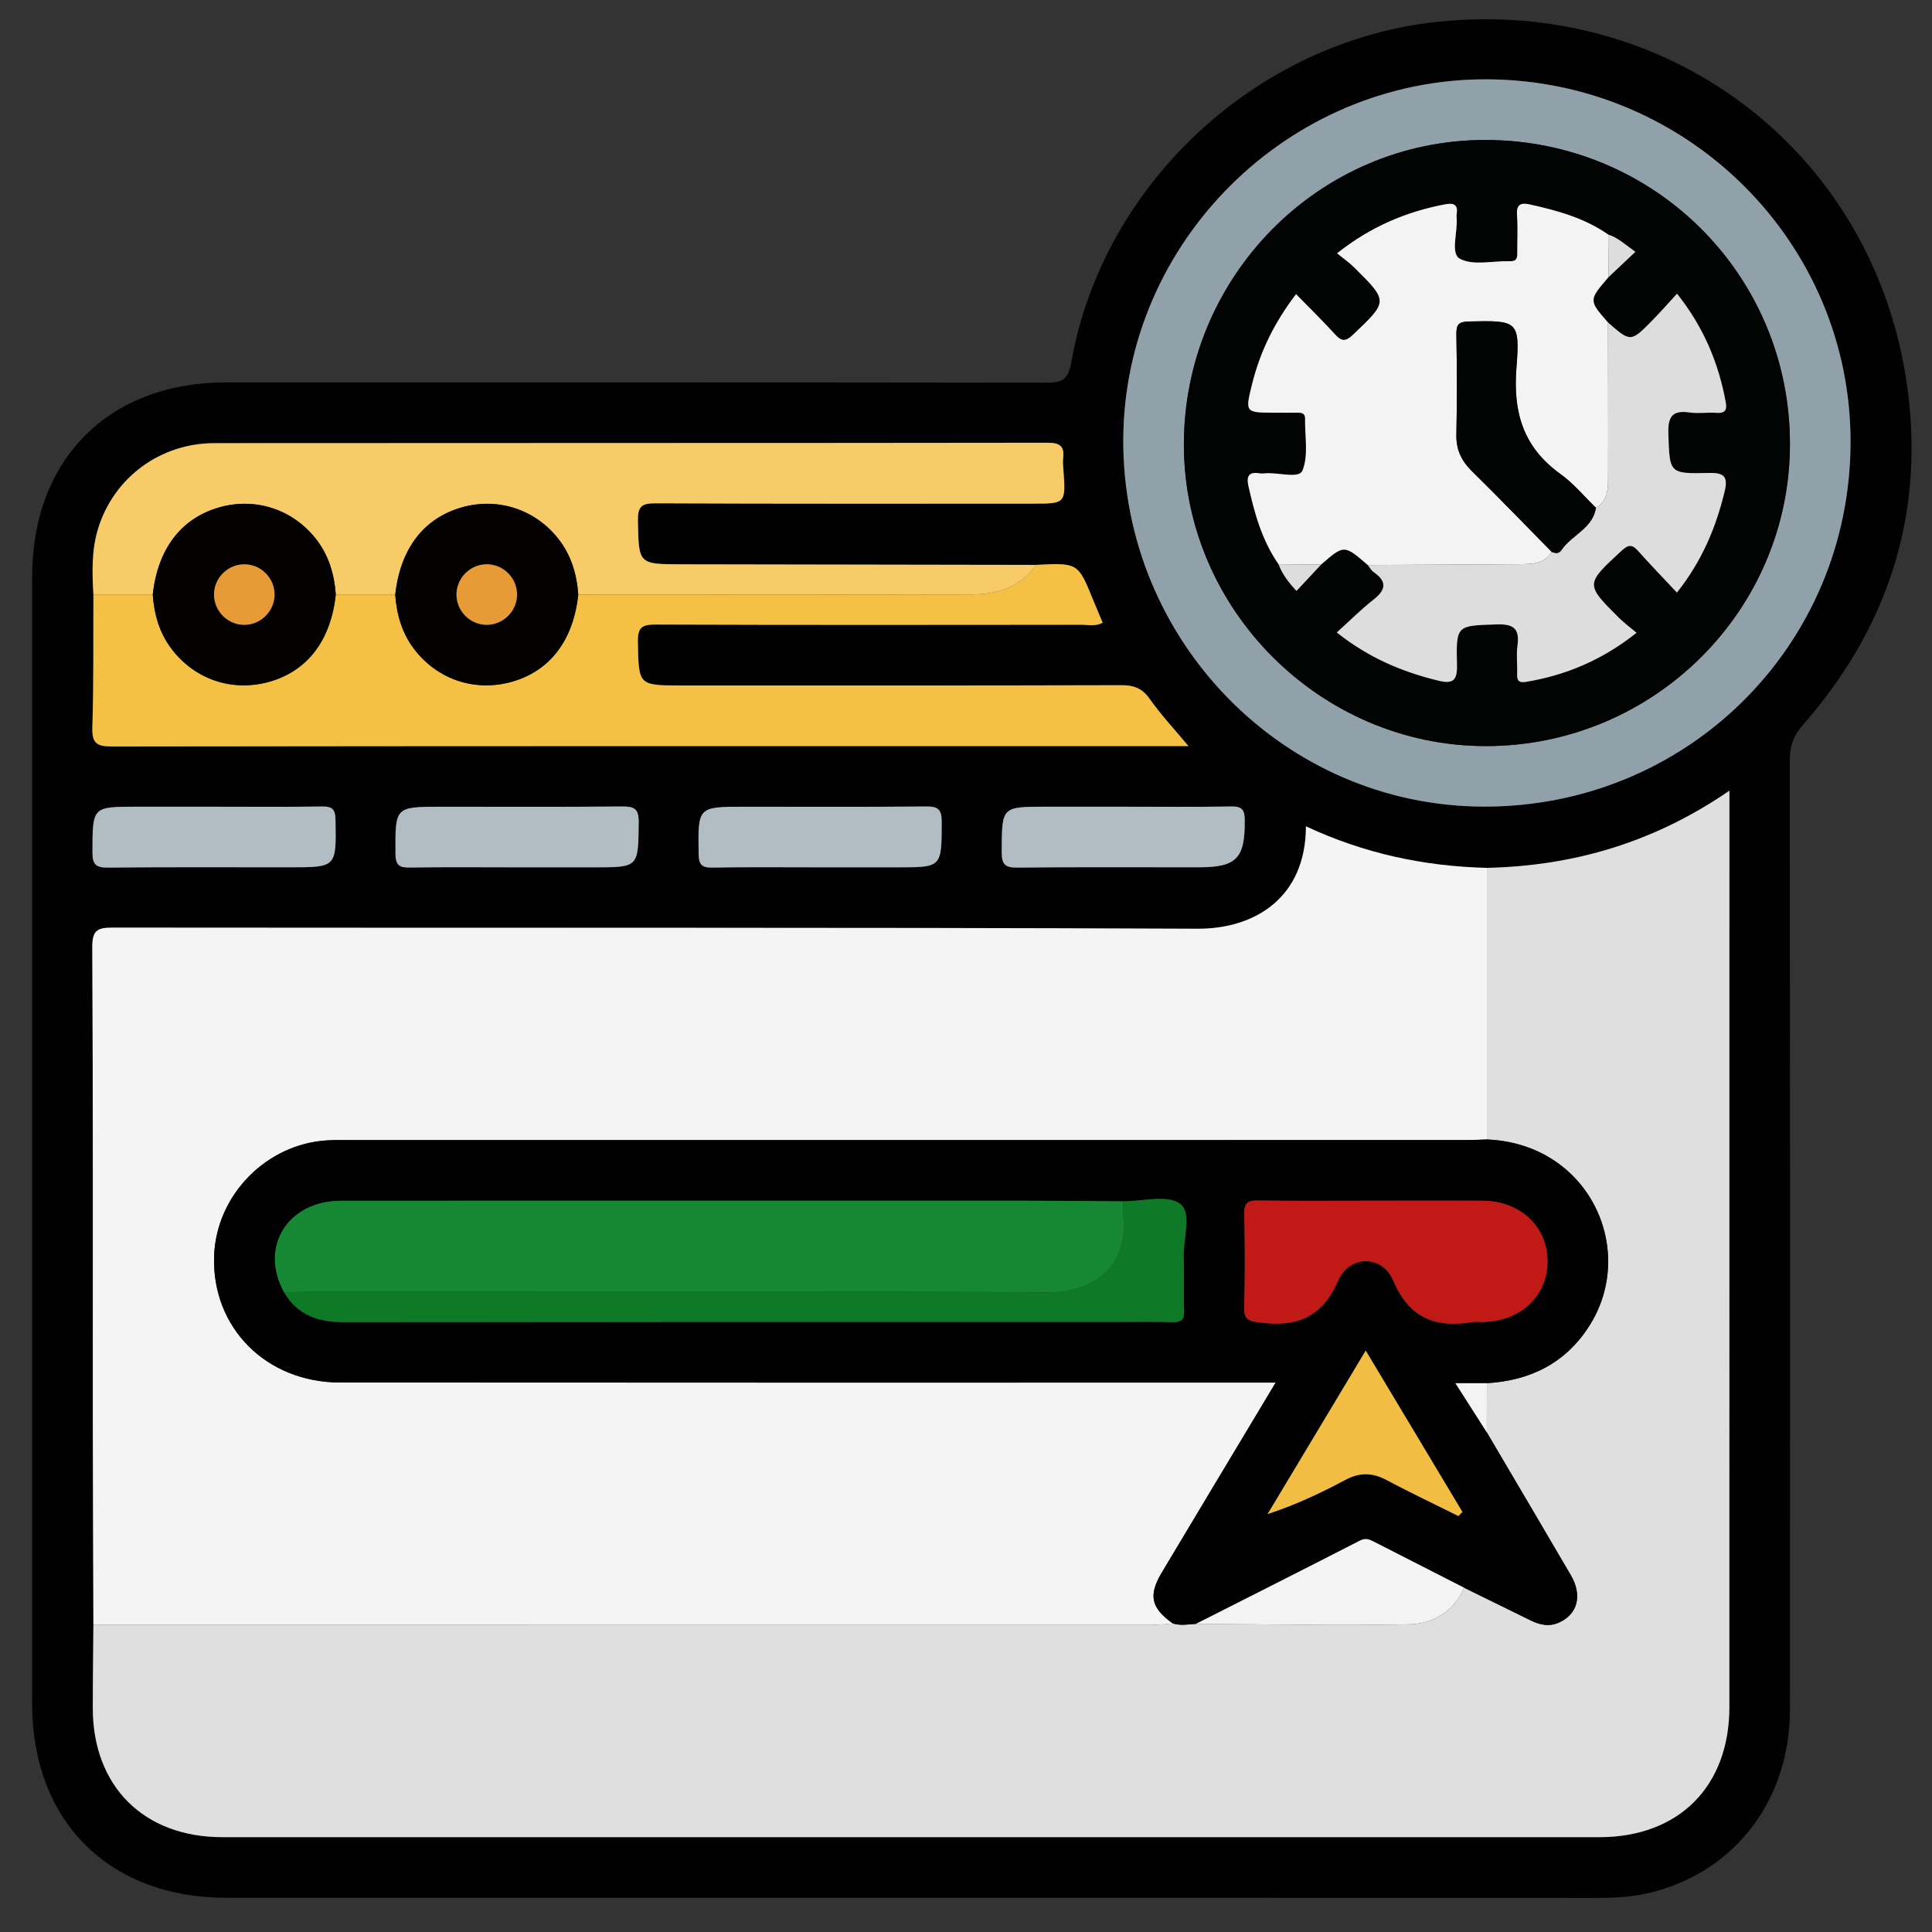 <?xml version="1.0" encoding="UTF-8"?>
<svg xmlns="http://www.w3.org/2000/svg" xmlns:xlink="http://www.w3.org/1999/xlink" version="1.1" id="Layer_1" x="0px" y="0px" width="85px" height="85px" viewBox="0 0 85 85" xml:space="preserve">
<rect x="0" y="0" width="85" height="85" fill="#333333" stroke="none"/>
<g id="Layer_1_2_">
	<g id="Layer_1_1_" display="none">
		<path display="inline" fill="#030303" d="M42.807,4.472c11.269,0,22.541,0.083,33.808-0.04c4.668-0.05,8.201,3.523,8.171,8.15    c-0.093,14.03-0.03,28.062-0.036,42.092c-0.001,3.911-2.402,6.93-6.115,7.725c-0.722,0.156-1.455,0.146-2.188,0.146    c-6.227,0.003-12.452,0.012-18.68-0.011c-0.637-0.005-0.884,0.112-0.861,0.819c0.055,1.888,0.041,3.774,0.005,5.662    c-0.011,0.575,0.123,0.764,0.731,0.756c2.533-0.035,5.07-0.043,7.604-0.002c2.022,0.033,3.799,0.73,5.179,2.271    c0.86,0.957,1.315,2.081,1.313,3.38c-0.004,1.27,0.004,2.536-0.002,3.807c-0.004,1.282-0.434,1.723-1.721,1.723    c-10.113,0.003-20.229,0-30.343,0c-7.945,0-15.89,0.002-23.835,0c-1.569,0-1.926-0.359-1.928-1.938c0-0.985,0-1.973,0-2.959    c0-3.25,1.911-5.522,5.111-6.137c1.094-0.208,2.189-0.146,3.286-0.151c1.888-0.014,3.776-0.037,5.662,0.014    c0.662,0.021,0.786-0.19,0.773-0.801c-0.04-1.858-0.05-3.723,0.003-5.578c0.021-0.73-0.233-0.864-0.905-0.862    c-6.311,0.022-12.622,0.006-18.933,0.019c-3.29,0.008-5.734-1.386-7.253-4.318c-0.511-0.986-0.75-2.062-0.75-3.174    c-0.003-14.371-0.021-28.738,0.01-43.105C0.925,7.689,4.33,4.485,8.742,4.481C20.098,4.464,31.452,4.472,42.807,4.472z     M74.936,42.17c-1.026,0.671-1.494,1.51-0.854,2.717c0.128,0.24,0.154,0.535,0.217,0.807c0.08,0.353,0.286,0.531,0.649,0.523    c1.06,0.271,2.118,0.547,3.18,0.819c1.106,0.296,2.214,0.595,3.322,0.888c0.353,0.094,0.618,0.137,0.601-0.416    c-0.041-1.316-0.031-2.638-0.002-3.955c0.01-0.432-0.166-0.585-0.546-0.673c-1.116-0.26-2.226-0.543-3.338-0.817    c-0.531-0.146-1.083-0.241-1.589-0.447C75.837,41.315,75.316,41.498,74.936,42.17z M80.848,39.854    c0.037,0.02,0.075,0.039,0.114,0.058c-0.017-0.042-0.034-0.083-0.051-0.125c-0.06-0.124-0.103-0.262-0.183-0.37    c-2.58-3.447-7.891-3.564-10.854-0.207c-0.59,0.668-1.184,0.963-2.063,0.733c-5.571-1.457-11.148-2.902-16.729-4.34    c-0.768-0.198-1.188-0.633-1.341-1.429c-0.646-3.31-3.31-5.64-6.655-5.796c-1.201-0.056-2.37,0.157-3.539,0.887    c1.757,0.452,3.354,0.897,4.969,1.264c0.905,0.206,1.41,0.689,1.625,1.59c0.287,1.202,0.631,2.391,0.979,3.577    c0.183,0.612,0.032,1.105-0.394,1.543c-0.94,0.97-1.888,1.936-2.826,2.907c-0.478,0.493-1.016,0.624-1.688,0.435    c-1.353-0.379-2.715-0.724-4.083-1.045c-0.324-0.076-0.655-0.3-1.094-0.127c0.127,0.184,0.211,0.325,0.315,0.45    c2.805,3.407,7.819,3.493,10.792,0.141c0.646-0.726,1.271-0.942,2.221-0.69c5.402,1.437,10.814,2.847,16.238,4.209    c1.008,0.254,1.539,0.721,1.732,1.756c0.355,1.889,1.434,3.345,3.023,4.399c2.127,1.416,5.152,1.556,6.933,0.339    c-0.248-0.279-0.608-0.271-0.923-0.354c-1.355-0.362-2.719-0.711-4.084-1.038c-0.698-0.168-1.145-0.553-1.333-1.251    c-0.338-1.247-0.7-2.488-1.039-3.733c-0.19-0.708-0.05-1.314,0.503-1.848c0.833-0.799,1.657-1.611,2.425-2.471    c0.642-0.716,1.328-0.907,2.259-0.643C77.672,39.123,79.232,39.597,80.848,39.854z M71.443,52.832    c-0.848-0.587-1.752-0.85-2.815-0.828c-3.257,0.059-6.517,0.061-9.772-0.003c-0.922-0.019-1.551,0.265-2.021,1.006    c-0.657,0.611-1.38,0.72-2.146,0.233c-1.453-0.924-2.764-0.811-4.408-0.139c-1.754,0.717-2.854,1.608-3.25,3.438    c-0.166,0.771-0.733,1.168-1.543,1.168c-1.771,0.002-3.542,0.002-5.313,0c-0.764-0.001-1.273-0.366-1.532-1.085    c-0.114-0.315-0.284-0.62-0.35-0.942c-0.254-1.255-0.949-2.021-2.247-2.209c-0.243-0.035-0.501-0.139-0.697-0.283    c-1.479-1.104-2.923-0.855-4.375,0.054c-0.766,0.479-1.487,0.379-2.144-0.234c-0.472-0.745-1.102-1.046-2.026-1.006    c-1.852,0.08-3.709,0.021-5.564,0.024c-4.58,0.009-9.161,0.021-13.741,0.031c-1.038-0.231-1.361-0.593-1.361-1.597    c-0.007-12.816-0.008-25.636,0-38.455c0-1.399,0.862-2.254,2.25-2.313C8.583,9.683,8.78,9.688,8.977,9.688    c22.568,0,45.134,0,67.705,0c0.281,0,0.563-0.004,0.844,0.021c1.107,0.103,1.912,0.931,1.99,2.044    c0.021,0.281,0.01,0.563,0.01,0.845c0,7.241,0,14.481,0.009,21.722c0,0.31-0.146,0.677,0.282,0.877    c0.785,0.365,1.439,0.938,2.223,1.531c0-0.281,0-0.44,0-0.6c0-7.974,0.008-15.947-0.004-23.92c-0.006-2.98-2.066-5.029-5.061-5.03    c-22.767-0.006-45.531-0.006-68.293,0C5.654,7.181,3.618,9.25,3.61,12.293c-0.008,3.156-0.002,6.311-0.002,9.467    c0,10.96,0.006,21.92-0.006,32.879c-0.002,1.52,0.449,2.82,1.55,3.873c1.112,1.066,2.479,1.317,3.97,1.316    c22.455-0.014,44.911-0.01,67.366-0.01c0.31,0,0.619-0.004,0.93-0.021c2.211-0.107,4.032-1.611,4.475-3.794    c0.342-1.685,0.078-3.396,0.15-5.233C78.824,53.631,75.311,54.195,71.443,52.832z M74.945,34.031    c0.308,0.015,0.627-0.016,0.922,0.054c0.855,0.204,0.976-0.165,0.972-0.946c-0.034-6.354-0.019-12.709-0.019-19.064    c0-1.797,0-1.797-1.872-1.635c-0.169-0.015-0.335-0.044-0.503-0.044C52.814,12.394,31.182,12.397,9.55,12.38    c-0.608,0-0.729,0.175-0.728,0.75c0.017,11.802,0.02,23.604-0.006,35.405c-0.001,0.705,0.233,0.802,0.849,0.799    c4.844-0.021,9.689-0.012,14.534-0.012c0.269,0,0.537,0,0.967,0c-0.768-0.805-0.59-1.563-0.155-2.262    c0.853-1.365,0.727-2.57,0.132-4.112c-0.715-1.852-1.674-3.013-3.592-3.436c-0.753-0.166-1.068-0.736-1.059-1.518    c0.021-1.662,0.005-3.323,0.006-4.985c0.001-1.238,0.155-1.615,1.328-1.917c1.692-0.437,2.481-1.452,3.196-3.057    c0.773-1.735,0.805-3.118-0.13-4.655c-0.489-0.804-0.248-1.476,0.405-2.103c1.138-1.091,2.236-2.224,3.353-3.339    c0.917-0.916,1.249-1.059,2.363-0.427c1.477,0.838,2.726,0.743,4.346,0.105c1.782-0.702,2.845-1.629,3.262-3.439    c0.199-0.863,0.836-1.189,1.712-1.175c1.548,0.027,3.099,0.007,4.646,0.007c1.457,0,1.775,0.124,2.166,1.48    c0.442,1.54,1.338,2.305,2.832,2.987c1.822,0.833,3.313,0.928,4.961-0.115c0.65-0.41,1.287-0.222,1.828,0.331    c0.905,0.927,1.825,1.839,2.748,2.75c1.911,1.888,1.873,1.699,0.729,4.084c-0.419,0.874-0.572,1.615,0.011,2.481    c0.37,0.548,0.657,1.205,0.782,1.852c0.205,1.044,0.806,1.515,1.77,1.842c2.659,0.903,2.346,0.848,2.355,3.405    c0.004,0.758-0.247,1.707,0.111,2.224c0.394,0.564,1.435,0.473,2.182,0.703c0.023,0.008,0.053,0.018,0.079,0.028    c0.321,0.131,0.567,0.053,0.823-0.2C70.182,35.062,72.412,34.192,74.945,34.031z M28.872,35.802    c-0.384-7.415,5.85-14.176,13.27-14.392c7.521-0.219,13.526,4.876,14.538,12.356c0.051,0.375,0.184,0.542,0.524,0.628    c1.553,0.393,3.104,0.795,4.653,1.2c0.383,0.1,0.592,0.101,0.604-0.429c0.043-1.681,0.068-1.681-1.525-2.302    c-0.263-0.102-0.519-0.222-0.785-0.305c-0.648-0.203-1.034-0.629-1.195-1.291c-0.393-1.594-1.021-3.091-1.874-4.496    c-0.317-0.524-0.33-1.057-0.063-1.607c0.172-0.354,0.32-0.717,0.48-1.077c0.563-1.26,0.564-1.263-0.406-2.227    c-0.558-0.555-1.046-1.376-1.714-1.571c-0.721-0.211-1.489,0.494-2.226,0.823c-0.688,0.308-1.271,0.292-1.906-0.106    c-1.102-0.689-2.273-1.287-3.54-1.542c-1.326-0.268-2.115-0.93-2.392-2.239c-0.033-0.162-0.146-0.31-0.176-0.472    c-0.168-0.87-0.664-1.171-1.55-1.069c-0.859,0.099-1.88-0.213-2.564,0.152c-0.661,0.354-0.703,1.461-1.011,2.238    c-0.252,0.637-0.655,1.001-1.322,1.157c-0.987,0.23-1.962,0.541-2.853,1.019c-2.883,1.548-1.911,1.406-5.009,0.099    c-0.406-0.171-0.671-0.167-0.946,0.18c-0.173,0.219-0.398,0.397-0.594,0.6c-0.548,0.563-1.422,1.067-1.547,1.714    c-0.124,0.638,0.483,1.436,0.82,2.14c0.334,0.699,0.313,1.323-0.105,1.989c-0.673,1.076-1.271,2.223-1.501,3.464    c-0.261,1.414-1.067,2.091-2.37,2.493c-1.407,0.433-1.39,0.504-1.383,1.952c0.004,0.787-0.25,1.764,0.121,2.307    c0.369,0.541,1.362,0.688,2.107,0.931c0.758,0.247,1.151,0.742,1.317,1.491c0.232,1.047,0.506,2.131,1.123,2.981    c1.118,1.539,1.053,2.987,0.071,4.498c-0.367,0.563-0.319,1.021,0.257,1.407c0.137,0.093,0.237,0.24,0.362,0.354    c0.6,0.545,1.05,1.491,1.784,1.58c0.679,0.082,1.458-0.479,2.158-0.828c0.678-0.338,1.277-0.304,1.906,0.103    c0.806,0.521,1.659,1.056,2.582,1.216c2.109,0.359,3.345,1.505,3.743,3.588c0.078,0.408,0.328,0.521,0.729,0.512    c0.816-0.027,1.64-0.06,2.449,0.006c0.662,0.054,0.958-0.209,1.131-0.813c0.16-0.563,0.438-1.096,0.633-1.649    c0.193-0.557,0.563-0.903,1.122-1.039c1.653-0.396,3.199-1.056,4.654-1.928c0.474-0.281,0.938-0.295,1.449-0.103    c0.854,0.321,1.705,1.192,2.527,0.896c0.791-0.285,1.315-1.265,2.02-1.869c0.511-0.438,0.572-0.812,0.277-1.424    c-0.369-0.772-1.063-1.557-0.851-2.416c0.226-0.895-0.206-0.964-0.798-1.089c-0.305-0.063-0.619-0.103-0.898-0.224    c-0.559-0.242-0.869-0.075-1.246,0.408c-2.629,3.394-6.104,5.318-10.395,5.502C35.58,49.609,29.284,43.768,28.872,35.802z     M42.837,78.238c7.856,0,15.714,0.005,23.572-0.008c0.858-0.002,2.01,0.379,2.493-0.174c0.424-0.483,0.103-1.607,0.137-2.447    c0.041-0.998-0.413-1.729-1.189-2.289c-0.899-0.65-1.928-0.862-3.023-0.862c-14.674,0.005-29.345,0.004-44.017,0.004    c-0.226,0-0.451-0.002-0.675,0.017c-2.325,0.191-3.51,1.459-3.51,3.748c0,0.338,0.051,0.688-0.01,1.012    c-0.168,0.904,0.253,1.021,1.05,1.021C26.053,78.229,34.445,78.238,42.837,78.238z M42.756,69.755    c3.547,0,7.096-0.009,10.645,0.011c0.55,0.002,0.803-0.092,0.787-0.729c-0.043-1.913-0.039-3.83-0.004-5.743    c0.012-0.62-0.238-0.761-0.791-0.76c-7.098,0.01-14.19,0.011-21.29-0.005c-0.522,0-0.676,0.166-0.669,0.68    c0.025,1.941,0.036,3.887-0.005,5.828c-0.012,0.615,0.199,0.734,0.767,0.73C35.717,69.743,39.237,69.755,42.756,69.755z     M51.479,42.481c-0.918-0.495-1.563-0.34-2.375,0.355c-5.365,4.607-13.638,2.094-15.628-4.689    c-0.187-0.637-0.344-1.272,0.176-1.829c0.523-0.561,1.155-0.438,1.806-0.269c2.121,0.552,4.249,1.08,6.369,1.632    c0.311,0.081,0.543,0.148,0.837-0.112c1.762-1.557,1.749-1.543,1.166-3.745c-0.151-0.574-0.44-0.801-0.995-0.934    c-2.103-0.508-4.196-1.057-6.287-1.612c-1.507-0.4-1.809-1.489-0.745-2.606c4.949-5.192,13.729-3.345,16.175,3.403    c0.072,0.211,0.139,0.427,0.207,0.641c0.244,0.746,0.99,0.717,1.473,0.663c0.434-0.049,0.104-0.634,0.017-0.957    c-1.271-4.605-5.249-7.93-9.894-8.291c-4.812-0.374-9.317,2.3-11.229,6.659c-1.946,4.435-0.879,9.558,2.675,12.853    C39.92,48.001,47.711,47.467,51.479,42.481z M60.552,49.271c2.269,0,4.388,0,6.589,0c-0.58-0.953-1.072-1.862-1.315-2.875    c-0.068-0.282-0.271-0.342-0.482-0.396c-1.711-0.445-3.426-0.873-5.133-1.327c-0.517-0.136-0.563,0.084-0.401,0.468    c0.281,0.672,0.575,1.338,0.896,1.994C61.05,47.855,61.2,48.557,60.552,49.271z"></path>
		<path display="inline" fill="#D7EBFD" d="M74.945,34.031c-2.533,0.161-4.766,1.03-6.59,2.832c-0.256,0.253-0.502,0.332-0.824,0.2    c-0.026-0.011-0.053-0.02-0.079-0.028c-0.747-0.23-1.788-0.139-2.181-0.703c-0.359-0.518-0.108-1.466-0.112-2.224    c-0.013-2.558,0.304-2.502-2.357-3.405c-0.962-0.327-1.563-0.798-1.768-1.842c-0.125-0.647-0.412-1.304-0.782-1.852    c-0.583-0.867-0.43-1.607-0.011-2.481c1.147-2.385,1.186-2.196-0.728-4.084c-0.924-0.91-1.844-1.823-2.746-2.75    c-0.543-0.553-1.181-0.741-1.828-0.331c-1.651,1.042-3.142,0.947-4.961,0.115c-1.494-0.682-2.393-1.447-2.834-2.987    c-0.392-1.356-0.707-1.479-2.164-1.48c-1.551,0-3.102,0.021-4.647-0.007c-0.876-0.015-1.513,0.312-1.712,1.175    c-0.417,1.81-1.48,2.737-3.262,3.439c-1.62,0.638-2.869,0.733-4.346-0.105c-1.115-0.632-1.446-0.489-2.363,0.427    c-1.116,1.115-2.214,2.248-3.353,3.339c-0.653,0.627-0.895,1.298-0.405,2.103c0.935,1.538,0.903,2.92,0.13,4.655    c-0.714,1.604-1.503,2.62-3.196,3.057c-1.173,0.303-1.327,0.679-1.328,1.917c-0.001,1.662,0.014,3.324-0.006,4.985    c-0.009,0.782,0.305,1.352,1.059,1.518c1.918,0.422,2.877,1.584,3.592,3.436c0.595,1.542,0.721,2.747-0.132,4.112    c-0.435,0.695-0.613,1.457,0.155,2.262c-0.43,0-0.698,0-0.967,0c-4.844,0-9.689-0.012-14.534,0.012    c-0.616,0.003-0.85-0.094-0.849-0.799C8.843,36.733,8.84,24.931,8.823,13.129c0-0.575,0.12-0.75,0.728-0.75    c21.631,0.017,43.264,0.014,64.895,0.016c0.168,0,0.334,0.029,0.505,0.044C74.947,19.637,74.945,26.834,74.945,34.031z"></path>
		<path display="inline" fill="#E8EBED" d="M28.825,53.007c0.657,0.613,1.378,0.714,2.144,0.234    c1.452-0.909,2.897-1.157,4.375-0.054c0.196,0.146,0.455,0.248,0.697,0.283c1.298,0.188,1.993,0.954,2.247,2.209    c0.065,0.322,0.236,0.627,0.35,0.942c0.259,0.719,0.768,1.084,1.532,1.085c1.771,0.002,3.543,0.002,5.314,0    c0.809,0,1.379-0.396,1.545-1.168c0.394-1.829,1.494-2.725,3.248-3.438c1.646-0.672,2.957-0.785,4.408,0.139    c0.766,0.484,1.485,0.378,2.146-0.233c4.573,0.004,9.146,0.007,13.721,0.015c0.315,0,0.614-0.035,0.892-0.188    c3.867,1.364,7.384,0.799,10.602-2.063c-0.07,1.843,0.188,3.553-0.148,5.233c-0.441,2.183-2.266,3.687-4.477,3.794    c-0.313,0.018-0.62,0.021-0.932,0.021c-22.453,0-44.909-0.004-67.364,0.011c-1.49,0.001-2.858-0.25-3.97-1.315    c-1.101-1.055-1.552-2.356-1.55-3.873C3.615,43.68,3.608,32.72,3.608,21.76c0-3.156-0.006-6.311,0.002-9.467    C3.618,9.25,5.654,7.181,8.678,7.18c22.765-0.006,45.53-0.006,68.294,0c2.99,0,5.055,2.05,5.06,5.03    c0.012,7.974,0.004,15.947,0.004,23.92c0,0.159,0,0.318,0,0.6c-0.78-0.593-1.435-1.166-2.22-1.531    c-0.434-0.2-0.285-0.567-0.285-0.877c-0.008-7.241-0.006-14.481-0.006-21.722c0-0.282,0.009-0.564-0.012-0.845    c-0.076-1.114-0.884-1.942-1.988-2.044c-0.28-0.026-0.563-0.021-0.846-0.021c-22.568-0.001-45.138-0.001-67.706,0    c-0.197,0-0.395-0.005-0.592,0.003c-1.388,0.059-2.249,0.914-2.25,2.313c-0.005,12.818-0.004,25.638,0,38.457    c0,1.004,0.324,1.362,1.361,1.596c-0.106,0.771,0.311,0.967,0.993,0.965C15.267,53.011,22.046,53.011,28.825,53.007z"></path>
		<path display="inline" fill="#FBDD75" d="M28.872,35.802c0.413,7.966,6.708,13.808,14.671,13.474    c4.289-0.18,7.766-2.105,10.395-5.5c0.375-0.482,0.688-0.649,1.246-0.407c0.279,0.118,0.596,0.159,0.898,0.224    c0.592,0.125,1.021,0.194,0.798,1.092c-0.216,0.856,0.479,1.641,0.851,2.414c0.295,0.611,0.23,0.983-0.277,1.426    c-0.701,0.604-1.229,1.584-2.021,1.869c-0.822,0.295-1.674-0.576-2.523-0.897c-0.516-0.192-0.979-0.181-1.451,0.103    c-1.455,0.873-3.001,1.53-4.654,1.928c-0.563,0.137-0.929,0.482-1.119,1.037c-0.195,0.559-0.476,1.086-0.636,1.651    c-0.173,0.604-0.469,0.866-1.131,0.813c-0.813-0.063-1.633-0.035-2.449-0.008c-0.4,0.014-0.651-0.103-0.729-0.511    c-0.398-2.083-1.634-3.226-3.743-3.588c-0.923-0.16-1.776-0.694-2.582-1.216c-0.629-0.403-1.228-0.438-1.906-0.104    c-0.7,0.351-1.479,0.91-2.158,0.83c-0.734-0.09-1.184-1.035-1.784-1.58c-0.125-0.111-0.225-0.262-0.362-0.354    c-0.576-0.387-0.625-0.844-0.257-1.407c0.982-1.511,1.046-2.959-0.071-4.498c-0.617-0.851-0.891-1.934-1.123-2.981    c-0.166-0.749-0.559-1.244-1.317-1.491c-0.745-0.243-1.738-0.39-2.107-0.931c-0.371-0.543-0.116-1.521-0.121-2.307    c-0.007-1.448-0.024-1.519,1.383-1.952c1.303-0.402,2.109-1.079,2.37-2.493c0.23-1.242,0.828-2.389,1.501-3.464    c0.418-0.666,0.44-1.29,0.105-1.989c-0.337-0.704-0.944-1.502-0.82-2.14c0.125-0.647,0.999-1.151,1.547-1.714    c0.196-0.202,0.421-0.38,0.594-0.6c0.275-0.347,0.54-0.351,0.946-0.18c3.098,1.307,2.126,1.449,5.009-0.099    c0.891-0.478,1.866-0.789,2.853-1.019c0.667-0.155,1.07-0.52,1.322-1.157c0.308-0.777,0.35-1.885,1.011-2.238    c0.684-0.366,1.705-0.054,2.564-0.152c0.888-0.102,1.382,0.2,1.552,1.069c0.027,0.163,0.141,0.31,0.174,0.472    c0.273,1.309,1.063,1.971,2.392,2.239c1.265,0.255,2.44,0.853,3.54,1.542c0.637,0.398,1.223,0.414,1.906,0.106    c0.732-0.329,1.505-1.034,2.226-0.823c0.668,0.195,1.156,1.016,1.714,1.571c0.973,0.964,0.969,0.967,0.406,2.227    c-0.16,0.359-0.311,0.723-0.482,1.077c-0.268,0.551-0.256,1.083,0.063,1.607c0.851,1.404,1.481,2.901,1.874,4.496    c0.16,0.662,0.547,1.087,1.197,1.291c0.268,0.083,0.521,0.203,0.785,0.305c1.596,0.622,1.566,0.621,1.523,2.302    c-0.014,0.53-0.225,0.529-0.604,0.429c-1.549-0.404-3.103-0.807-4.652-1.2c-0.342-0.086-0.475-0.253-0.525-0.628    c-1.011-7.48-7.016-12.575-14.537-12.356C34.722,21.625,28.488,28.387,28.872,35.802z"></path>
		<path display="inline" fill="#EBEEF0" d="M42.837,78.238c-8.393,0-16.785-0.012-25.177,0.018c-0.797,0.002-1.218-0.113-1.05-1.018    c0.061-0.326,0.01-0.674,0.01-1.012c0-2.289,1.186-3.56,3.51-3.748c0.224-0.021,0.45-0.02,0.675-0.02    c14.672,0,29.345,0.001,44.017-0.004c1.099,0,2.123,0.212,3.025,0.861c0.774,0.562,1.229,1.289,1.188,2.287    c-0.034,0.842,0.287,1.965-0.139,2.447c-0.481,0.553-1.635,0.172-2.492,0.174C58.552,78.243,50.693,78.238,42.837,78.238z"></path>
		<path display="inline" fill="#817481" d="M80.846,39.855c-1.611-0.258-3.174-0.732-4.738-1.177    c-0.93-0.264-1.614-0.073-2.258,0.643c-0.768,0.86-1.592,1.672-2.425,2.471c-0.553,0.531-0.694,1.14-0.503,1.845    c0.339,1.248,0.701,2.489,1.039,3.736c0.189,0.7,0.635,1.083,1.333,1.251c1.366,0.327,2.728,0.676,4.084,1.038    c0.313,0.084,0.675,0.072,0.923,0.352c-1.779,1.219-4.805,1.08-6.932-0.336c-1.594-1.058-2.668-2.514-3.023-4.4    c-0.195-1.034-0.729-1.504-1.734-1.756c-5.424-1.362-10.836-2.771-16.237-4.208c-0.947-0.252-1.575-0.036-2.222,0.69    c-2.975,3.353-7.986,3.269-10.792-0.141c-0.104-0.125-0.188-0.266-0.315-0.45c0.438-0.173,0.77,0.052,1.094,0.127    c1.368,0.321,2.731,0.666,4.083,1.045c0.673,0.189,1.21,0.058,1.689-0.435c0.938-0.971,1.885-1.937,2.824-2.907    c0.428-0.438,0.572-0.932,0.395-1.543c-0.354-1.186-0.691-2.375-0.979-3.577c-0.215-0.901-0.719-1.385-1.625-1.59    c-1.614-0.367-3.21-0.813-4.968-1.264c1.169-0.73,2.338-0.943,3.539-0.887c3.346,0.157,6.012,2.487,6.655,5.796    c0.153,0.795,0.573,1.23,1.341,1.429c5.577,1.438,11.154,2.883,16.729,4.34c0.88,0.23,1.472-0.064,2.062-0.733    c2.965-3.358,8.271-3.24,10.854,0.207c0.08,0.108,0.123,0.246,0.183,0.37C80.891,39.81,80.867,39.832,80.846,39.855z"></path>
		<path display="inline" fill="#A499A4" d="M42.756,69.755c-3.52,0-7.04-0.012-10.56,0.013c-0.568,0.004-0.779-0.115-0.767-0.729    c0.041-1.939,0.03-3.889,0.005-5.828c-0.006-0.516,0.147-0.682,0.669-0.678c7.096,0.014,14.192,0.013,21.29,0.003    c0.553-0.001,0.803,0.14,0.791,0.76c-0.035,1.913-0.039,3.83,0.004,5.743c0.016,0.638-0.237,0.729-0.787,0.729    C49.854,69.746,46.305,69.755,42.756,69.755z"></path>
		<path display="inline" fill="#E7E9EB" d="M51.479,42.481c-3.768,4.985-11.559,5.52-16.255,1.162    c-3.554-3.293-4.621-8.417-2.675-12.854c1.912-4.359,6.421-7.033,11.229-6.659c4.646,0.361,8.623,3.686,9.895,8.291    c0.09,0.322,0.417,0.908-0.018,0.957c-0.479,0.054-1.228,0.083-1.473-0.663c-0.068-0.213-0.134-0.43-0.207-0.641    c-2.443-6.748-11.226-8.595-16.174-3.403c-1.064,1.117-0.762,2.207,0.745,2.606c2.091,0.555,4.184,1.104,6.287,1.612    c0.552,0.133,0.843,0.36,0.995,0.934c0.583,2.202,0.596,2.188-1.166,3.745c-0.294,0.26-0.526,0.193-0.837,0.112    c-2.121-0.553-4.248-1.081-6.369-1.632c-0.65-0.169-1.283-0.292-1.806,0.269c-0.52,0.556-0.363,1.191-0.176,1.829    c1.993,6.784,10.264,9.297,15.629,4.689C49.913,42.141,50.561,41.986,51.479,42.481z"></path>
		<path display="inline" fill="#C3E1FE" d="M74.945,34.031c0-7.197,0.002-14.394,0.003-21.591c1.872-0.162,1.872-0.162,1.872,1.635    c0,6.355-0.016,12.71,0.019,19.064c0.004,0.781-0.114,1.149-0.972,0.946C75.572,34.015,75.253,34.046,74.945,34.031z"></path>
		<path display="inline" fill="#D4E8FA" d="M60.552,49.271c0.648-0.715,0.498-1.416,0.147-2.14    c-0.318-0.653-0.612-1.321-0.896-1.993c-0.16-0.385-0.109-0.604,0.403-0.469c1.707,0.454,3.422,0.885,5.133,1.327    c0.212,0.058,0.414,0.112,0.481,0.396c0.246,1.014,0.738,1.922,1.318,2.875C64.939,49.271,62.82,49.271,60.552,49.271z"></path>
		<path display="inline" fill="#D2E4F3" d="M28.825,53.007c-6.779,0.004-13.559,0.004-20.338,0.017    c-0.683,0.002-1.099-0.192-0.993-0.965c4.58-0.012,9.161-0.021,13.741-0.033c1.855-0.004,3.712,0.059,5.564-0.021    C27.724,51.961,28.353,52.262,28.825,53.007z"></path>
		<path display="inline" fill="#E6E9EC" d="M78.164,42.063c1.111,0.274,2.223,0.557,3.338,0.817c0.38,0.088,0.557,0.242,0.546,0.673    c-0.03,1.317-0.039,2.639,0.002,3.955c0.019,0.553-0.248,0.51-0.601,0.416c-1.108-0.293-2.215-0.592-3.322-0.888    C78.141,45.379,78.15,43.721,78.164,42.063z"></path>
		<path display="inline" fill="#C2DFFB" d="M78.164,42.063c-0.014,1.658-0.023,3.315-0.037,4.974    c-1.061-0.273-2.12-0.547-3.18-0.819c-0.004-1.35-0.008-2.698-0.012-4.047c0.381-0.673,0.898-0.855,1.64-0.554    C77.081,41.822,77.633,41.918,78.164,42.063z"></path>
		<path display="inline" fill="#D2E4F3" d="M71.443,52.832c-0.277,0.154-0.576,0.189-0.895,0.188    c-4.572-0.008-9.146-0.01-13.721-0.014c0.473-0.742,1.104-1.023,2.021-1.006c3.256,0.063,6.519,0.063,9.772,0.003    C69.691,51.982,70.598,52.245,71.443,52.832z"></path>
		<path display="inline" fill="#D3E6F8" d="M74.936,42.17c0.004,1.35,0.008,2.698,0.015,4.047c-0.363,0.008-0.569-0.174-0.649-0.523    c-0.063-0.271-0.089-0.563-0.217-0.807C73.441,43.682,73.906,42.841,74.936,42.17z"></path>
		<path display="inline" fill="#817481" d="M80.911,39.788c0.017,0.042,0.034,0.083,0.051,0.125    c-0.039-0.02-0.077-0.039-0.114-0.058C80.867,39.832,80.891,39.81,80.911,39.788z"></path>
	</g>
</g>
<path fill-rule="evenodd" clip-rule="evenodd" fill="#010101" d="M40.045,83.496c-10.027,0-20.054,0.001-30.081,0  c-5.17-0.001-8.549-3.375-8.55-8.537c-0.001-16.525-0.001-33.052,0-49.578c0-5.177,3.367-8.556,8.526-8.557  c12.026-0.001,24.053-0.005,36.08,0.012c0.669,0,0.971-0.093,1.108-0.879c1.377-7.853,8.152-14.14,16.076-14.993  C73.362-0.13,82.276,6.569,83.856,16.645c0.901,5.752-0.697,10.878-4.546,15.262c-0.422,0.48-0.568,0.936-0.567,1.552  c0.014,13.914,0.015,27.831,0.008,41.746c-0.001,3.93-2.345,7.055-5.984,8.025c-0.811,0.215-1.638,0.271-2.475,0.271  C60.21,83.494,50.127,83.496,40.045,83.496z M4.109,26.156C4.1,28.1,4.125,30.044,4.063,31.986c-0.021,0.699,0.17,0.857,0.861,0.855  c15.523-0.021,31.046-0.017,46.569-0.017c0.233,0,0.468,0,0.794,0c-0.633-0.76-1.218-1.387-1.708-2.08  c-0.329-0.464-0.693-0.6-1.241-0.599c-6.444,0.019-12.886,0.012-19.329,0.012c-1.94,0-1.907,0-1.944-1.92  c-0.013-0.646,0.186-0.762,0.787-0.76c6.249,0.022,12.497,0.015,18.745,0.009c0.29,0,0.593,0.081,0.917-0.088  c-0.143-0.342-0.283-0.668-0.418-0.998c-0.666-1.641-0.666-1.641-2.513-1.549c-5.191-0.009-10.381-0.019-15.573-0.026  c-1.939-0.003-1.908-0.001-1.945-1.917c-0.012-0.634,0.166-0.769,0.779-0.766c5.524,0.025,11.049,0.015,16.574,0.015  c1.472,0,1.472,0,1.367-1.492c-0.011-0.166-0.034-0.335-0.013-0.499c0.066-0.534-0.138-0.69-0.688-0.689  c-12.215,0.017-24.43,0.007-36.646,0.018c-2.405,0.002-4.443,1.529-5.127,3.771C4.023,24.215,4.054,25.185,4.109,26.156z   M65.417,38.183c-2.768-0.067-5.423-0.638-7.963-1.829c-0.003,3.138-2.245,4.517-4.767,4.506c-15.904-0.068-31.808-0.03-47.712-0.05  c-0.687,0-0.92,0.102-0.917,0.874c0.038,6.883,0.02,13.768,0.023,20.65c0.002,3.053,0.017,6.104,0.026,9.156  c-0.009,1.222-0.027,2.443-0.026,3.666c0.003,3.433,2.247,5.671,5.692,5.671c20.195,0.002,40.391,0.001,60.587,0.001  c3.495-0.001,5.723-2.229,5.723-5.726c0.003-13.168,0.002-26.335,0.002-39.502c0-0.232,0-0.464,0-0.813  C72.785,37.057,69.249,38.098,65.417,38.183z M81.416,19.482C81.445,10.69,74.27,3.521,65.411,3.49  c-8.713-0.03-15.954,7.143-15.991,15.84c-0.039,8.871,7.074,16.129,15.839,16.157C74.215,35.518,81.386,28.414,81.416,19.482z   M9.415,35.492c-1.137,0-2.273,0-3.41,0c-1.954,0-1.931,0-1.938,1.999c-0.001,0.553,0.158,0.685,0.692,0.68  c2.661-0.027,5.322-0.013,7.983-0.013c2.07,0,2.054,0,2.02-2.083c-0.008-0.475-0.144-0.601-0.608-0.593  C12.574,35.508,10.994,35.492,9.415,35.492z M22.731,38.159c1.136,0,2.272,0,3.409,0c1.968,0,1.938,0,1.961-1.979  c0.006-0.625-0.219-0.705-0.76-0.699c-2.632,0.027-5.266,0.012-7.899,0.012c-2.08,0-2.054,0-2.043,2.064  c0.003,0.557,0.21,0.619,0.675,0.611C19.626,38.144,21.178,38.159,22.731,38.159z M36,38.159c1.164,0,2.328,0,3.492,0  c1.956,0,1.933,0,1.94-1.997c0.001-0.55-0.154-0.687-0.691-0.681c-2.66,0.027-5.321,0.012-7.982,0.012c-2.071,0-2.055,0-2.021,2.082  c0.008,0.473,0.141,0.602,0.605,0.595C32.895,38.143,34.447,38.159,36,38.159z M49.425,35.492c-1.137,0-2.274,0-3.412,0  c-1.958,0-1.936,0-1.942,1.996c-0.002,0.549,0.15,0.688,0.689,0.683c2.663-0.028,5.325-0.013,7.987-0.013  c1.662,0,2.031-0.401,2.017-2.072c-0.004-0.463-0.12-0.613-0.597-0.605C52.587,35.51,51.005,35.492,49.425,35.492z"></path>
<path fill-rule="evenodd" clip-rule="evenodd" fill="#F4F4F4" d="M4.109,71.491c-0.009-3.052-0.024-6.104-0.026-9.156  c-0.004-6.883,0.015-13.768-0.023-20.65c-0.004-0.772,0.229-0.874,0.917-0.874c15.904,0.02,31.808-0.018,47.712,0.05  c2.521,0.01,4.764-1.369,4.767-4.506c2.54,1.191,5.195,1.761,7.963,1.829c0,3.983,0,7.966,0,11.95  c-0.306,0.009-0.611,0.026-0.915,0.026C48.141,50.16,31.78,50.16,15.419,50.16c-0.334,0-0.667-0.008-1,0.011  c-2.692,0.146-4.91,2.409-4.999,5.096c-0.104,3.144,2.289,5.557,5.546,5.559c13.389,0.006,26.778,0.003,40.167,0.003  c0.293,0,0.586,0,0.991,0c-0.198,0.331-0.337,0.563-0.475,0.793c-1.512,2.52-3.026,5.036-4.532,7.56  c-0.604,1.009-0.477,1.561,0.482,2.244c-0.333,0.024-0.665,0.067-0.997,0.067C35.105,71.494,19.607,71.493,4.109,71.491z"></path>
<path fill-rule="evenodd" clip-rule="evenodd" fill="#DFDFDF" d="M65.417,50.133c0-3.983,0-7.967,0-11.95  c3.832-0.085,7.368-1.126,10.67-3.396c0,0.35,0,0.581,0,0.813c0,13.167,0.001,26.334-0.002,39.502c0,3.497-2.228,5.725-5.723,5.726  c-20.196,0-40.392,0.001-60.587-0.001c-3.445,0-5.689-2.238-5.692-5.671c-0.001-1.223,0.017-2.444,0.026-3.666  c15.498,0.002,30.996,0.003,46.494,0.001c0.332,0,0.664-0.043,0.997-0.067c0.338,0.106,0.678,0.041,1.019,0.019  c3.128,0.017,6.258,0.084,9.384,0.02c1.038-0.021,1.958-0.55,2.414-1.608c0.965,0.475,1.931,0.947,2.896,1.422  c0.41,0.202,0.821,0.312,1.273,0.111c0.82-0.365,1.047-1.192,0.525-2.086c-1.225-2.099-2.464-4.189-3.697-6.284  c0.001-0.722,0.003-1.441,0.004-2.163c1.912-0.115,3.469-0.882,4.514-2.534C72.05,54.973,69.904,50.313,65.417,50.133z"></path>
<path fill-rule="evenodd" clip-rule="evenodd" fill="#91A1AA" d="M81.416,19.482c-0.03,8.932-7.201,16.036-16.157,16.005  c-8.765-0.028-15.878-7.286-15.839-16.157c0.037-8.697,7.278-15.87,15.991-15.84C74.27,3.521,81.445,10.69,81.416,19.482z   M65.367,32.825c7.384,0.001,13.39-5.969,13.383-13.302C78.744,12.1,72.786,6.161,65.346,6.158  c-7.317-0.002-13.272,6.027-13.26,13.426C52.098,26.828,58.11,32.823,65.367,32.825z"></path>
<path fill-rule="evenodd" clip-rule="evenodd" fill="#F5C144" d="M45.583,24.852c1.847-0.092,1.847-0.092,2.513,1.549  c0.135,0.329,0.275,0.656,0.418,0.998c-0.324,0.169-0.627,0.088-0.917,0.088C41.348,27.493,35.1,27.5,28.852,27.478  c-0.601-0.002-0.799,0.114-0.787,0.76c0.037,1.92,0.004,1.92,1.944,1.92c6.443,0,12.885,0.007,19.329-0.012  c0.548-0.001,0.912,0.135,1.241,0.599c0.49,0.693,1.075,1.32,1.708,2.08c-0.326,0-0.561,0-0.794,0  c-15.523,0-31.046-0.005-46.569,0.017c-0.69,0.001-0.882-0.157-0.861-0.855c0.062-1.942,0.037-3.887,0.046-5.83  c0.871,0,1.741,0,2.612,0c0.062,0.875,0.291,1.689,0.832,2.399c1.022,1.341,2.672,1.896,4.298,1.438  c1.678-0.474,2.707-1.825,2.921-3.836c0.872,0,1.744,0,2.616,0c0.062,0.875,0.291,1.689,0.832,2.399  c1.022,1.341,2.672,1.896,4.299,1.438c1.677-0.474,2.707-1.825,2.921-3.836c5.773,0,11.546,0.01,17.319-0.006  C43.877,26.148,44.893,25.829,45.583,24.852z"></path>
<path fill-rule="evenodd" clip-rule="evenodd" fill="#F7CC68" d="M6.721,26.157c-0.871,0-1.742,0-2.612,0  c-0.055-0.971-0.085-1.941,0.204-2.889c0.684-2.242,2.722-3.77,5.127-3.771c12.215-0.01,24.431-0.001,36.646-0.018  c0.55-0.001,0.754,0.155,0.688,0.689c-0.021,0.164,0.002,0.333,0.013,0.499c0.104,1.492,0.104,1.492-1.367,1.492  c-5.525,0-11.049,0.01-16.574-0.015c-0.613-0.003-0.791,0.131-0.779,0.766c0.037,1.915,0.006,1.914,1.945,1.917  c5.191,0.007,10.382,0.017,15.573,0.026c-0.69,0.978-1.706,1.296-2.823,1.299c-5.773,0.016-11.546,0.007-17.319,0.006  c-0.067-0.903-0.313-1.741-0.886-2.463c-1.024-1.294-2.664-1.824-4.246-1.371c-1.675,0.48-2.697,1.823-2.92,3.833  c-0.872,0-1.744,0-2.616,0c-0.067-0.903-0.313-1.741-0.886-2.463c-1.024-1.294-2.664-1.824-4.247-1.371  C7.966,22.804,6.944,24.146,6.721,26.157z"></path>
<path fill-rule="evenodd" clip-rule="evenodd" fill="#B2BDC3" d="M9.415,35.492c1.58,0,3.16,0.016,4.739-0.01  c0.464-0.008,0.6,0.119,0.608,0.593c0.034,2.083,0.051,2.083-2.02,2.083c-2.661,0-5.322-0.014-7.983,0.013  c-0.534,0.005-0.694-0.127-0.692-0.68c0.007-1.999-0.015-1.999,1.938-1.999C7.142,35.492,8.278,35.492,9.415,35.492z"></path>
<path fill-rule="evenodd" clip-rule="evenodd" fill="#B2BDC3" d="M22.731,38.159c-1.553,0-3.104-0.015-4.657,0.009  c-0.465,0.008-0.672-0.054-0.675-0.611c-0.011-2.064-0.037-2.064,2.043-2.064c2.633,0,5.267,0.015,7.899-0.012  c0.541-0.006,0.766,0.074,0.76,0.699c-0.023,1.979,0.007,1.979-1.961,1.979C25.003,38.159,23.867,38.159,22.731,38.159z"></path>
<path fill-rule="evenodd" clip-rule="evenodd" fill="#B2BDC3" d="M36,38.159c-1.552,0-3.104-0.016-4.657,0.011  c-0.465,0.007-0.598-0.123-0.605-0.595c-0.034-2.082-0.05-2.082,2.021-2.082c2.661,0,5.322,0.015,7.982-0.012  c0.537-0.006,0.692,0.131,0.691,0.681c-0.007,1.997,0.016,1.997-1.94,1.997C38.328,38.159,37.164,38.159,36,38.159z"></path>
<path fill-rule="evenodd" clip-rule="evenodd" fill="#B2BDC3" d="M49.425,35.492c1.58,0,3.162,0.018,4.742-0.011  c0.477-0.008,0.593,0.142,0.597,0.605c0.015,1.671-0.354,2.072-2.017,2.072c-2.662,0-5.324-0.015-7.987,0.013  c-0.539,0.005-0.691-0.134-0.689-0.683c0.007-1.996-0.016-1.996,1.942-1.996C47.15,35.492,48.288,35.492,49.425,35.492z"></path>
<path fill-rule="evenodd" clip-rule="evenodd" fill="#010101" d="M65.413,63.018c1.233,2.095,2.473,4.186,3.697,6.284  c0.521,0.894,0.295,1.721-0.525,2.086c-0.452,0.2-0.863,0.091-1.273-0.111c-0.965-0.475-1.931-0.947-2.896-1.422  c-1.325-0.676-2.651-1.352-3.976-2.029c-0.198-0.103-0.365-0.169-0.61-0.045c-2.398,1.232-4.807,2.445-7.212,3.663  c-0.341,0.022-0.681,0.088-1.019-0.019c-0.959-0.684-1.086-1.235-0.482-2.244c1.506-2.523,3.021-5.04,4.532-7.56  c0.138-0.23,0.276-0.462,0.475-0.793c-0.405,0-0.698,0-0.991,0c-13.389,0-26.777,0.003-40.167-0.003  c-3.257-0.002-5.65-2.415-5.546-5.559c0.089-2.687,2.307-4.95,4.999-5.096c0.333-0.019,0.666-0.011,1-0.011  c16.36,0,32.721,0,49.083-0.001c0.304,0,0.609-0.018,0.915-0.026c4.487,0.181,6.633,4.84,4.514,8.188  c-1.045,1.652-2.602,2.419-4.514,2.534c-0.424,0-0.846,0-1.385,0C64.535,61.642,64.973,62.33,65.413,63.018z M49.413,52.854  c-1.388-0.009-2.775-0.026-4.163-0.026c-10.082-0.002-20.163-0.003-30.245,0.001c-2.357,0.001-3.611,2.038-2.501,4.036  c0.588,0.994,1.497,1.302,2.602,1.301c11.35-0.01,22.699-0.006,34.049-0.006c0.805,0,1.61-0.018,2.414,0.007  c0.389,0.013,0.54-0.094,0.524-0.505c-0.03-0.776,0.014-1.555-0.017-2.331c-0.029-0.82,0.369-1.979-0.163-2.37  C51.358,52.55,50.27,52.858,49.413,52.854z M60.422,52.827c-1.691,0-3.385,0.016-5.076-0.01c-0.468-0.008-0.615,0.122-0.604,0.597  c0.031,1.359,0.039,2.72-0.003,4.078c-0.017,0.557,0.177,0.626,0.689,0.692c1.623,0.211,2.74-0.222,3.444-1.845  c0.489-1.129,1.938-1.141,2.416-0.016c0.713,1.683,1.88,2.113,3.518,1.839c0.135-0.022,0.277-0.002,0.415-0.003  c1.675-0.017,2.878-1.148,2.863-2.693c-0.014-1.508-1.208-2.628-2.834-2.638C63.641,52.819,62.031,52.827,60.422,52.827z   M64.165,66.699c0.06-0.061,0.118-0.12,0.177-0.18c-1.397-2.331-2.794-4.662-4.255-7.1c-1.49,2.48-2.903,4.837-4.317,7.192  c1.217-0.397,2.332-0.921,3.417-1.501c0.627-0.335,1.186-0.33,1.809,0.001C62.037,65.666,63.106,66.172,64.165,66.699z"></path>
<path fill-rule="evenodd" clip-rule="evenodd" fill="#F3F3F3" d="M52.618,71.443c2.405-1.218,4.813-2.431,7.212-3.663  c0.245-0.124,0.412-0.058,0.61,0.045c1.324,0.678,2.65,1.354,3.976,2.029c-0.456,1.059-1.376,1.587-2.414,1.608  C58.876,71.527,55.746,71.46,52.618,71.443z"></path>
<path fill-rule="evenodd" clip-rule="evenodd" fill="#F3F3F3" d="M65.413,63.018c-0.44-0.688-0.878-1.376-1.381-2.163  c0.539,0,0.961,0,1.385,0C65.416,61.576,65.414,62.296,65.413,63.018z"></path>
<path fill-rule="evenodd" clip-rule="evenodd" fill="#020303" d="M65.367,32.825c-7.257-0.001-13.27-5.997-13.281-13.241  c-0.013-7.399,5.942-13.429,13.26-13.426c7.44,0.003,13.398,5.942,13.404,13.365C78.757,26.856,72.751,32.826,65.367,32.825z   M58.12,24.841c1.015-0.88,1.015-0.88,2.056,0.018c0.087,0.107,0.156,0.24,0.265,0.315c0.584,0.407,0.548,0.767,0,1.2  c-0.562,0.442-1.07,0.951-1.627,1.454c1.423,1.126,2.89,1.737,4.471,2.12c0.651,0.159,0.835-0.017,0.817-0.698  c-0.043-1.758-0.009-1.719,1.729-1.777c0.754-0.026,1.04,0.174,0.932,0.938c-0.058,0.408,0.003,0.832-0.014,1.248  c-0.012,0.293,0.09,0.393,0.384,0.343c1.768-0.293,3.362-0.964,4.869-2.16c-0.297-0.25-0.545-0.433-0.762-0.647  c-1.503-1.495-1.492-1.488,0.097-2.958c0.29-0.269,0.46-0.305,0.729-0.003c0.55,0.618,1.126,1.21,1.713,1.838  c1.105-1.395,1.715-2.862,2.097-4.443c0.159-0.652-0.014-0.837-0.696-0.819c-1.759,0.044-1.72,0.009-1.778-1.728  c-0.025-0.752,0.174-1.044,0.938-0.933c0.38,0.056,0.777-0.012,1.165,0.016c0.371,0.027,0.489-0.1,0.421-0.469  c-0.318-1.731-0.974-3.305-2.143-4.773c-0.391,0.424-0.721,0.8-1.069,1.157c-0.966,0.986-0.969,0.982-1.969,0.11  c-0.852-0.976-0.852-0.976,0.026-1.996c0.386-0.364,0.771-0.729,1.179-1.112c-0.443-0.315-0.763-0.625-1.193-0.758  c-1.041-0.728-2.234-1.056-3.451-1.325c-0.429-0.094-0.596,0.022-0.561,0.487c0.041,0.524,0.007,1.053,0.011,1.58  c0.002,0.231,0.016,0.442-0.325,0.432c-0.746-0.023-1.613,0.204-2.198-0.108c-0.431-0.231-0.09-1.176-0.145-1.799  c-0.006-0.055-0.008-0.112,0.001-0.167c0.074-0.455-0.17-0.496-0.528-0.426c-1.704,0.327-3.258,0.979-4.733,2.151  c0.284,0.233,0.538,0.407,0.754,0.622c1.506,1.496,1.494,1.486-0.047,2.954c-0.316,0.3-0.494,0.321-0.787,0  c-0.548-0.603-1.132-1.172-1.725-1.78c-0.962,1.26-1.584,2.545-1.935,3.959c-0.313,1.256-0.307,1.257,1.011,1.257  c0.333,0,0.667,0.003,0.999,0c0.185-0.001,0.327,0.035,0.322,0.263c-0.016,0.772,0.159,1.622-0.116,2.285  c-0.153,0.371-1.07,0.067-1.641,0.12c-0.082,0.007-0.168,0.012-0.249-0.001c-0.459-0.075-0.584,0.12-0.488,0.551  c0.271,1.217,0.602,2.41,1.328,3.45c0.163,0.438,0.438,0.8,0.789,1.173C57.413,25.599,57.767,25.22,58.12,24.841z"></path>
<path fill-rule="evenodd" clip-rule="evenodd" fill="#030201" d="M6.721,26.157c0.223-2.01,1.245-3.353,2.919-3.833  c1.583-0.454,3.222,0.077,4.247,1.371c0.573,0.722,0.819,1.56,0.886,2.463c-0.215,2.012-1.244,3.363-2.921,3.836  c-1.626,0.459-3.276-0.096-4.298-1.438C7.012,27.846,6.783,27.031,6.721,26.157z M10.741,24.827  c-0.724,0.006-1.316,0.596-1.324,1.318c-0.008,0.754,0.627,1.374,1.38,1.345c0.72-0.027,1.298-0.641,1.283-1.36  C12.063,25.406,11.462,24.821,10.741,24.827z"></path>
<path fill-rule="evenodd" clip-rule="evenodd" fill="#030201" d="M17.389,26.157c0.223-2.01,1.245-3.353,2.92-3.833  c1.582-0.454,3.222,0.077,4.246,1.371c0.572,0.722,0.819,1.56,0.886,2.463c-0.214,2.012-1.244,3.363-2.921,3.836  c-1.626,0.459-3.277-0.096-4.299-1.438C17.68,27.846,17.451,27.031,17.389,26.157z M21.481,24.827  c-0.72-0.034-1.347,0.526-1.395,1.246c-0.05,0.751,0.551,1.404,1.306,1.417c0.719,0.013,1.331-0.568,1.355-1.288  C22.771,25.481,22.201,24.861,21.481,24.827z"></path>
<path fill-rule="evenodd" clip-rule="evenodd" fill="#168733" d="M12.504,56.865c-1.109-1.998,0.145-4.035,2.501-4.036  c10.082-0.004,20.163-0.003,30.245-0.001c1.388,0,2.775,0.018,4.163,0.026c0.002,0.222-0.016,0.446,0.008,0.666  c0.23,2.112-1.201,3.353-3.311,3.339c-10.814-0.069-21.629-0.031-32.443-0.03C13.28,56.829,12.892,56.853,12.504,56.865z"></path>
<path fill-rule="evenodd" clip-rule="evenodd" fill="#0E7A27" d="M12.504,56.865c0.388-0.013,0.776-0.036,1.163-0.036  c10.814-0.001,21.629-0.039,32.443,0.03c2.109,0.014,3.541-1.227,3.311-3.339c-0.023-0.22-0.006-0.444-0.008-0.666  c0.856,0.004,1.945-0.305,2.501,0.106c0.532,0.391,0.134,1.55,0.163,2.37c0.03,0.776-0.014,1.555,0.017,2.331  c0.016,0.411-0.136,0.518-0.524,0.505c-0.804-0.024-1.609-0.007-2.414-0.007c-11.35,0-22.7-0.004-34.049,0.006  C14.001,58.167,13.092,57.859,12.504,56.865z"></path>
<path fill-rule="evenodd" clip-rule="evenodd" fill="#C11A16" d="M60.422,52.827c1.609,0,3.219-0.008,4.828,0.002  c1.626,0.01,2.82,1.13,2.834,2.638c0.015,1.545-1.188,2.677-2.863,2.693c-0.138,0.001-0.28-0.02-0.415,0.003  c-1.638,0.274-2.805-0.156-3.518-1.839c-0.478-1.125-1.927-1.113-2.416,0.016c-0.704,1.623-1.821,2.056-3.444,1.845  c-0.513-0.066-0.706-0.136-0.689-0.692c0.042-1.358,0.034-2.719,0.003-4.078c-0.011-0.475,0.137-0.604,0.604-0.597  C57.037,52.843,58.73,52.827,60.422,52.827z"></path>
<path fill-rule="evenodd" clip-rule="evenodd" fill="#F1BD42" d="M64.165,66.699c-1.059-0.527-2.128-1.033-3.17-1.587  c-0.623-0.331-1.182-0.336-1.809-0.001c-1.085,0.58-2.2,1.104-3.417,1.501c1.414-2.355,2.827-4.712,4.317-7.192  c1.461,2.438,2.857,4.769,4.255,7.1C64.283,66.579,64.225,66.639,64.165,66.699z"></path>
<path fill-rule="evenodd" clip-rule="evenodd" fill="#F3F3F3" d="M56.252,24.824c-0.727-1.041-1.057-2.233-1.328-3.45  c-0.096-0.431,0.029-0.626,0.488-0.551c0.081,0.013,0.167,0.008,0.249,0.001c0.57-0.052,1.487,0.251,1.641-0.12  c0.275-0.664,0.101-1.513,0.116-2.285c0.005-0.228-0.138-0.265-0.322-0.263c-0.332,0.004-0.666,0-0.999,0  c-1.317,0-1.323-0.001-1.011-1.257c0.351-1.414,0.973-2.699,1.935-3.959c0.593,0.608,1.177,1.177,1.725,1.78  c0.293,0.322,0.471,0.3,0.787,0c1.541-1.468,1.553-1.458,0.047-2.954c-0.216-0.215-0.47-0.389-0.754-0.622  c1.476-1.172,3.029-1.824,4.733-2.151c0.358-0.069,0.603-0.028,0.528,0.426c-0.009,0.055-0.007,0.112-0.001,0.167  c0.055,0.623-0.286,1.568,0.145,1.799c0.585,0.312,1.452,0.085,2.198,0.108c0.341,0.01,0.327-0.201,0.325-0.432  c-0.004-0.527,0.03-1.056-0.011-1.58c-0.035-0.464,0.132-0.581,0.561-0.487c1.217,0.27,2.41,0.598,3.451,1.325  c0.004,0.623,0.01,1.247,0.015,1.871c-0.878,1.021-0.878,1.021-0.026,1.996c0.003,2.286,0.014,4.572,0.005,6.858  c-0.003,0.49-0.021,1.002-0.533,1.296c-0.517-0.5-0.983-1.071-1.563-1.486c-1.625-1.167-2.091-2.699-1.937-4.656  c0.166-2.105,0.037-2.101-2.087-2.055c-0.435,0.01-0.562,0.12-0.554,0.556c0.026,1.472,0.033,2.945,0,4.417  c-0.016,0.667,0.221,1.158,0.688,1.617c1.187,1.166,2.341,2.364,3.509,3.55c-0.349,0.558-0.919,0.533-1.465,0.538  c-2.21,0.02-4.421,0.025-6.631,0.037c-1.041-0.898-1.041-0.898-2.056-0.018C57.498,24.835,56.875,24.83,56.252,24.824z"></path>
<path fill-rule="evenodd" clip-rule="evenodd" fill="#DDDDDD" d="M60.176,24.859c2.21-0.011,4.421-0.017,6.631-0.037  c0.546-0.005,1.116,0.02,1.465-0.538c0.158,0.058,0.309,0.092,0.425-0.082c0.449-0.667,1.374-0.945,1.519-1.86  c0.512-0.294,0.53-0.807,0.533-1.296c0.009-2.286-0.002-4.572-0.005-6.858c1,0.873,1.003,0.876,1.969-0.11  c0.349-0.356,0.679-0.732,1.069-1.157c1.169,1.468,1.824,3.042,2.143,4.773c0.068,0.369-0.05,0.496-0.421,0.469  c-0.388-0.027-0.785,0.04-1.165-0.016c-0.764-0.112-0.963,0.18-0.938,0.933c0.059,1.737,0.02,1.772,1.778,1.728  c0.683-0.018,0.855,0.167,0.696,0.819c-0.382,1.581-0.991,3.048-2.097,4.443c-0.587-0.627-1.163-1.22-1.713-1.838  c-0.269-0.302-0.438-0.265-0.729,0.003c-1.589,1.47-1.6,1.463-0.097,2.958c0.217,0.214,0.465,0.397,0.762,0.647  c-1.507,1.196-3.102,1.866-4.869,2.16c-0.294,0.05-0.396-0.05-0.384-0.343c0.017-0.416-0.044-0.839,0.014-1.248  c0.108-0.764-0.178-0.964-0.932-0.938c-1.738,0.059-1.772,0.019-1.729,1.777c0.018,0.681-0.166,0.857-0.817,0.698  c-1.581-0.383-3.048-0.994-4.471-2.12c0.557-0.503,1.065-1.012,1.627-1.454c0.548-0.433,0.584-0.793,0-1.2  C60.332,25.099,60.263,24.966,60.176,24.859z"></path>
<path fill-rule="evenodd" clip-rule="evenodd" fill="#DDDDDD" d="M70.77,12.192c-0.005-0.624-0.011-1.248-0.015-1.871  c0.431,0.134,0.75,0.443,1.193,0.758C71.541,11.463,71.155,11.828,70.77,12.192z"></path>
<path fill-rule="evenodd" clip-rule="evenodd" fill="#DDDDDD" d="M56.252,24.824c0.623,0.005,1.246,0.011,1.868,0.017  c-0.354,0.378-0.707,0.758-1.079,1.156C56.69,25.625,56.415,25.263,56.252,24.824z"></path>
<path fill-rule="evenodd" clip-rule="evenodd" fill="#E79B37" d="M10.741,24.827c0.721-0.006,1.322,0.58,1.338,1.303  c0.015,0.719-0.563,1.333-1.283,1.36c-0.753,0.029-1.388-0.591-1.38-1.345C9.425,25.422,10.018,24.833,10.741,24.827z"></path>
<path fill-rule="evenodd" clip-rule="evenodd" fill="#E79B37" d="M21.481,24.827c0.72,0.035,1.291,0.654,1.266,1.375  c-0.024,0.72-0.636,1.3-1.355,1.288c-0.755-0.013-1.356-0.666-1.306-1.417C20.134,25.353,20.761,24.792,21.481,24.827z"></path>
<path fill-rule="evenodd" clip-rule="evenodd" fill="#020303" d="M70.215,22.342c-0.145,0.915-1.069,1.192-1.519,1.86  c-0.116,0.174-0.267,0.14-0.425,0.082c-1.168-1.186-2.322-2.384-3.509-3.55c-0.467-0.459-0.703-0.95-0.688-1.617  c0.033-1.472,0.026-2.944,0-4.417c-0.008-0.437,0.119-0.546,0.554-0.556c2.124-0.046,2.253-0.05,2.087,2.055  c-0.154,1.958,0.312,3.489,1.937,4.656C69.231,21.271,69.698,21.842,70.215,22.342z"></path>
</svg>
